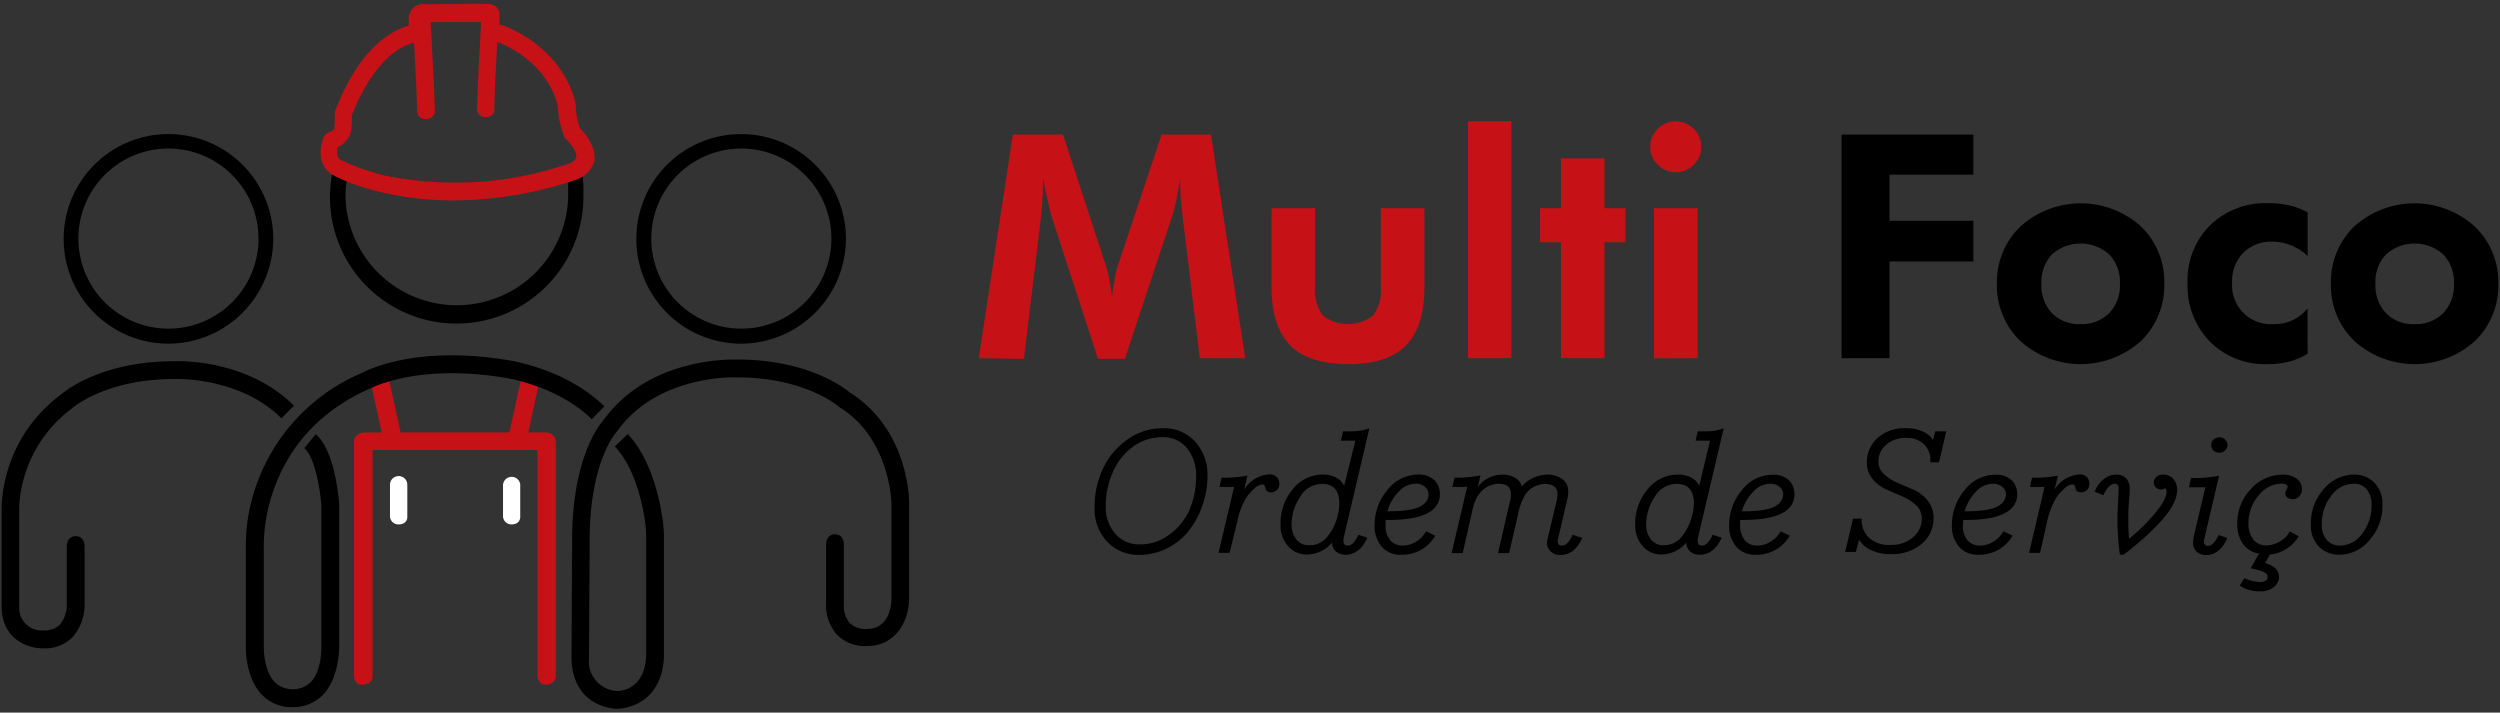 <svg id="Camada_1" data-name="Camada 1" xmlns="http://www.w3.org/2000/svg" viewBox="0 0 357.83 102"><rect x="0" y="0" width="357.83" height="102" fill="#333333" stroke="none"/><defs><style>.cls-1{fill:#c61117;}.cls-2{fill:#fff;}</style></defs><title>logo-header</title><path class="cls-1" d="M140.09,51.27l4.88-32h7.18l6.17,18.86c.13.4.27,1,.43,1.73s.29,1.63.42,2.61c.12-1,.25-1.88.4-2.66a11.88,11.88,0,0,1,.41-1.72l6.28-18.82h7.07l4.9,32h-6.5L169.39,32c-.17-1.43-.29-2.51-.35-3.24s-.09-1.41-.09-2c0-.33,0-.58,0-.75a3,3,0,0,1,0-.45c-.22,1.25-.43,2.34-.62,3.25a20.6,20.6,0,0,1-.54,2.07l-6.78,20.48h-3.85l-6.68-20.48c-.06-.19-.18-.72-.38-1.58s-.47-2.11-.82-3.76v.94a45.13,45.13,0,0,1-.4,5.47l0,.09-2.32,19.32Z"/><path class="cls-1" d="M188.23,29.8V41.09a6,6,0,0,0,1.11,4.07,5.85,5.85,0,0,0,7.19,0,6,6,0,0,0,1.11-4.06V29.8h6.24V41.09c0,3.78-.89,6.56-2.65,8.35s-4.5,2.68-8.21,2.68-6.55-.89-8.32-2.67S182,44.89,182,41.09V29.8Z"/><path class="cls-1" d="M210.11,51.27V17.35h6.22V51.27Z"/><path class="cls-1" d="M223.42,51.27V34.68h-3V29.8h3V22.67h6.23V29.8h3v4.88h-3V51.27Z"/><path class="cls-1" d="M236.19,21a3.67,3.67,0,0,1,3.64-3.63,3.6,3.6,0,0,1,2.59,1.06A3.48,3.48,0,0,1,243.5,21a3.53,3.53,0,0,1-1.08,2.59,3.57,3.57,0,0,1-2.59,1.07,3.44,3.44,0,0,1-2.56-1.1A3.53,3.53,0,0,1,236.19,21Zm.55,30.29V29.8H243V51.27Z"/><path d="M263.59,51.27v-32h18.86V25h-12V31.6h12v5.82h-12V51.27Z"/><path d="M309.78,40.61a11,11,0,0,1-3.38,8.23,12.9,12.9,0,0,1-17.19,0,11,11,0,0,1-3.39-8.23,11,11,0,0,1,3.41-8.23,12.89,12.89,0,0,1,17.18,0A11,11,0,0,1,309.78,40.61Zm-6.35,0a5.73,5.73,0,0,0-1.53-4.19,6.15,6.15,0,0,0-8.2,0,5.74,5.74,0,0,0-1.51,4.2,5.8,5.8,0,0,0,1.51,4.2,5.39,5.39,0,0,0,4.09,1.57,5.47,5.47,0,0,0,4.1-1.57A5.74,5.74,0,0,0,303.43,40.57Z"/><path d="M330.3,50.63a9.8,9.8,0,0,1-2.67,1.13,12.23,12.23,0,0,1-3.06.36,11.14,11.14,0,0,1-8.27-3.23,11.41,11.41,0,0,1-3.19-8.39,11.11,11.11,0,0,1,3.21-8.24,11.37,11.37,0,0,1,8.34-3.18,12.93,12.93,0,0,1,3.06.33,9.6,9.6,0,0,1,2.58,1l0,6.25A7.09,7.09,0,0,0,328,35.14a7,7,0,0,0-2.73-.55,5.62,5.62,0,0,0-4.2,1.61,5.82,5.82,0,0,0-1.58,4.26,5.55,5.55,0,0,0,5.95,5.93,5.93,5.93,0,0,0,4.84-2.26Z"/><path d="M357.59,40.61a11,11,0,0,1-3.38,8.23,12.9,12.9,0,0,1-17.19,0,11,11,0,0,1-3.39-8.23A11,11,0,0,1,337,32.38a12.89,12.89,0,0,1,17.18,0A11,11,0,0,1,357.59,40.61Zm-6.35,0a5.73,5.73,0,0,0-1.53-4.19,6.15,6.15,0,0,0-8.2,0,5.74,5.74,0,0,0-1.51,4.2,5.8,5.8,0,0,0,1.51,4.2,5.39,5.39,0,0,0,4.09,1.57,5.49,5.49,0,0,0,4.1-1.57A5.74,5.74,0,0,0,351.24,40.57Z"/><path d="M172.83,68.15a12.39,12.39,0,0,1-.68,4.08,12.62,12.62,0,0,1-1.89,3.6,9.08,9.08,0,0,1-3.09,2.59,8.77,8.77,0,0,1-4.1,1,6.09,6.09,0,0,1-4.59-1.88,6.83,6.83,0,0,1-1.81-5,12.8,12.8,0,0,1,1.14-5.33A10.55,10.55,0,0,1,161.24,63a8.55,8.55,0,0,1,5.23-1.7,5.91,5.91,0,0,1,4.62,1.94A7.07,7.07,0,0,1,172.83,68.15Zm-1.63,0a6,6,0,0,0-1.31-4,4.3,4.3,0,0,0-3.5-1.57,7,7,0,0,0-4.28,1.4,8.78,8.78,0,0,0-2.84,3.63,12,12,0,0,0-1,4.81,5.72,5.72,0,0,0,1.38,4,4.49,4.49,0,0,0,3.45,1.5,6.88,6.88,0,0,0,4.27-1.4A8.71,8.71,0,0,0,170.24,73,12,12,0,0,0,171.2,68.2Z"/><path d="M182.75,68.29a1.31,1.31,0,0,1,.36.95,1.17,1.17,0,0,1-.36.91,1.21,1.21,0,0,1-.82.32q-.74,0-.81-.63c-.06-.34-.19-.5-.41-.5a2,2,0,0,0-1.24.65,6.85,6.85,0,0,0-1.14,1.33,10.93,10.93,0,0,0-1.25,3.36L176,79.13h-1.59l2.23-9.43h-2.1l.31-1.33a18.22,18.22,0,0,0,3.7-.29l-.48,2a4.57,4.57,0,0,1,3.6-2.18A1.42,1.42,0,0,1,182.75,68.29Z"/><path d="M196,61.3l-3.71,15.82c0,.2,0,.32,0,.37,0,.4.22.6.67.6a1.11,1.11,0,0,0,.76-.42,3.19,3.19,0,0,0,.69-1.13l1.31.42c-.74,1.62-1.78,2.44-3.15,2.44a1.94,1.94,0,0,1-1.39-.5,1.62,1.62,0,0,1-.52-1.24A4.72,4.72,0,0,1,187,79.37a3.45,3.45,0,0,1-2.61-1.18,4.34,4.34,0,0,1-1.1-3.07A7.64,7.64,0,0,1,185,70.05a5.49,5.49,0,0,1,4.4-2.12,3.82,3.82,0,0,1,1.86.44,2.53,2.53,0,0,1,1.13,1.16L194,63.07h-2.07l.3-1.33c1.08,0,1.81,0,2.21-.06A7.6,7.6,0,0,0,196,61.3ZM191.7,72.09c0-1.88-.82-2.83-2.45-2.83a3.62,3.62,0,0,0-3.17,1.88,7.07,7.07,0,0,0-1.21,3.9,3.42,3.42,0,0,0,.67,2.16,2.18,2.18,0,0,0,1.81.84A3.2,3.2,0,0,0,190,76.8a7.51,7.51,0,0,0,1.45-2.94A7.07,7.07,0,0,0,191.7,72.09Z"/><path d="M206.09,70.74a2.74,2.74,0,0,1-.89,2.1q-1.66,1.57-6.39,1.58h-.49c0,.32,0,.58,0,.77a3.25,3.25,0,0,0,.65,2.12,2.27,2.27,0,0,0,1.83.78,3.6,3.6,0,0,0,1.87-.55,4,4,0,0,0,1.45-1.5l1.31.63a5.44,5.44,0,0,1-4.88,2.73,3.49,3.49,0,0,1-2.8-1.17,4.52,4.52,0,0,1-1-3.06,7.67,7.67,0,0,1,1.81-5A5.54,5.54,0,0,1,203,67.93a3.18,3.18,0,0,1,2.33.82A2.73,2.73,0,0,1,206.09,70.74Zm-1.61.05a1.39,1.39,0,0,0-.51-1.1,2,2,0,0,0-1.35-.45,3.32,3.32,0,0,0-2.44,1.15,6.52,6.52,0,0,0-1.6,2.79h.23c2.61,0,4.28-.35,5-1.06A1.81,1.81,0,0,0,204.48,70.79Z"/><path d="M226.47,77c-.73,1.62-1.78,2.44-3.14,2.44a1.86,1.86,0,0,1-1.38-.51,1.65,1.65,0,0,1-.52-1.23,3.54,3.54,0,0,1,.13-.8l1.26-5.27a4.66,4.66,0,0,0,.1-.88q0-1.47-1.74-1.47a3.46,3.46,0,0,0-2.79,1.4,8.6,8.6,0,0,0-1.12,3L216,79.16h-1.58l1.74-7.57a4,4,0,0,0,.1-.88q0-1.47-1.74-1.47a3.51,3.51,0,0,0-2.79,1.45l-.24.34a2.22,2.22,0,0,0-.22.41,4,4,0,0,1-.16.37,3.44,3.44,0,0,0-.16.45c-.06.21-.09.35-.11.41s-.06.23-.12.5-.09.42-.11.47l-1.25,5.52h-1.59L210,69.7h-2.12l.31-1.33a17.14,17.14,0,0,0,3.71-.32l-.39,1.67A4.11,4.11,0,0,1,213,68.44a4.46,4.46,0,0,1,2-.51,3.78,3.78,0,0,1,1.81.43,1.85,1.85,0,0,1,1,1.29,4.45,4.45,0,0,1,1.64-1.25,4.9,4.9,0,0,1,2-.47,3.64,3.64,0,0,1,2.13.61,2.09,2.09,0,0,1,.88,1.86,4.12,4.12,0,0,1-.1.92l-1.35,5.8a2.74,2.74,0,0,0-.06.37c0,.4.23.6.67.6a1.15,1.15,0,0,0,.77-.42,3.51,3.51,0,0,0,.69-1.13Z"/><path d="M246.72,61.3,243,77.12c0,.2,0,.32,0,.37,0,.4.22.6.67.6a1.13,1.13,0,0,0,.76-.42,3.19,3.19,0,0,0,.69-1.13l1.31.42c-.74,1.62-1.78,2.44-3.15,2.44a1.94,1.94,0,0,1-1.39-.5,1.62,1.62,0,0,1-.52-1.24,4.72,4.72,0,0,1-3.61,1.71,3.43,3.43,0,0,1-2.61-1.18,4.34,4.34,0,0,1-1.1-3.07,7.64,7.64,0,0,1,1.77-5.07,5.49,5.49,0,0,1,4.39-2.12,3.83,3.83,0,0,1,1.87.44,2.53,2.53,0,0,1,1.13,1.16l1.56-6.46h-2.08l.31-1.33c1.08,0,1.81,0,2.21-.06A7.6,7.6,0,0,0,246.72,61.3Zm-4.27,10.79c0-1.88-.82-2.83-2.45-2.83a3.62,3.62,0,0,0-3.17,1.88,7.07,7.07,0,0,0-1.21,3.9,3.36,3.36,0,0,0,.67,2.16,2.18,2.18,0,0,0,1.81.84,3.2,3.2,0,0,0,2.62-1.24,7.51,7.51,0,0,0,1.45-2.94A7.07,7.07,0,0,0,242.45,72.09Z"/><path d="M256.84,70.74a2.74,2.74,0,0,1-.89,2.1q-1.66,1.57-6.39,1.58h-.49c0,.32,0,.58,0,.77a3.25,3.25,0,0,0,.65,2.12,2.27,2.27,0,0,0,1.83.78,3.6,3.6,0,0,0,1.87-.55,4,4,0,0,0,1.45-1.5l1.31.63a5.45,5.45,0,0,1-4.89,2.73,3.48,3.48,0,0,1-2.79-1.17,4.52,4.52,0,0,1-1-3.06,7.67,7.67,0,0,1,1.81-5,5.54,5.54,0,0,1,4.45-2.22,3.19,3.19,0,0,1,2.33.82A2.73,2.73,0,0,1,256.84,70.74Zm-1.61.05a1.39,1.39,0,0,0-.51-1.1,2,2,0,0,0-1.35-.45,3.32,3.32,0,0,0-2.44,1.15,6.52,6.52,0,0,0-1.6,2.79h.23c2.61,0,4.28-.35,5-1.06A1.81,1.81,0,0,0,255.23,70.79Z"/><path d="M278.58,61.74l-1.05,4.43H276.3V66a3.1,3.1,0,0,0-1-2.49,3.5,3.5,0,0,0-2.36-.83,4.28,4.28,0,0,0-3,1A3.12,3.12,0,0,0,268.86,66a2.49,2.49,0,0,0,.81,1.88,6.66,6.66,0,0,0,2,1.25c.78.33,1.55.68,2.32,1a5.48,5.48,0,0,1,1.95,1.56,3.89,3.89,0,0,1,.81,2.5,4.64,4.64,0,0,1-1.7,3.66,6.47,6.47,0,0,1-4.39,1.46,6.27,6.27,0,0,1-2.88-.59,3.86,3.86,0,0,1-1.69-1.46L265.64,79H264.1l1.13-4.76h1.23v.14A3.54,3.54,0,0,0,267.54,77a4.34,4.34,0,0,0,3.08,1,4.65,4.65,0,0,0,3.2-1.11,3.4,3.4,0,0,0,1.25-2.64,2.62,2.62,0,0,0-.8-1.92,6.46,6.46,0,0,0-2-1.28c-.77-.33-1.53-.67-2.3-1a5.32,5.32,0,0,1-1.95-1.5,3.53,3.53,0,0,1-.81-2.35,4.61,4.61,0,0,1,1.5-3.49,5.85,5.85,0,0,1,4.18-1.42,5.52,5.52,0,0,1,2.28.45,3.13,3.13,0,0,1,1.5,1.25l.33-1.26Z"/><path d="M288.73,70.74a2.75,2.75,0,0,1-.9,2.1q-1.66,1.57-6.39,1.58H281c0,.32-.05.58-.05.77a3.25,3.25,0,0,0,.65,2.12,2.27,2.27,0,0,0,1.83.78,3.6,3.6,0,0,0,1.87-.55,4.12,4.12,0,0,0,1.46-1.5l1.3.63a5.44,5.44,0,0,1-4.88,2.73,3.49,3.49,0,0,1-2.8-1.17,4.52,4.52,0,0,1-1-3.06,7.67,7.67,0,0,1,1.81-5,5.56,5.56,0,0,1,4.45-2.22,3.18,3.18,0,0,1,2.33.82A2.74,2.74,0,0,1,288.73,70.74Zm-1.61.05a1.4,1.4,0,0,0-.52-1.1,2,2,0,0,0-1.35-.45,3.32,3.32,0,0,0-2.44,1.15,6.62,6.62,0,0,0-1.6,2.79h.23q3.92,0,5-1.06A1.85,1.85,0,0,0,287.12,70.79Z"/><path d="M298.7,68.29a1.3,1.3,0,0,1,.35.95,1.16,1.16,0,0,1-.35.91,1.21,1.21,0,0,1-.82.32c-.5,0-.77-.21-.82-.63s-.19-.5-.41-.5a2,2,0,0,0-1.24.65,6.85,6.85,0,0,0-1.14,1.33A11.48,11.48,0,0,0,293,74.68l-1,4.45h-1.58l2.22-9.43h-2.09l.3-1.33a18.4,18.4,0,0,0,3.71-.29l-.49,2a4.59,4.59,0,0,1,3.61-2.18A1.42,1.42,0,0,1,298.7,68.29Z"/><path d="M311.61,70.23q0,3.24-7.65,9.17h-.53a38,38,0,0,1-.36-5.13q0-.8.09-2.46t.09-1.89c0-.46-.19-.68-.57-.68-.54,0-1.09.55-1.63,1.64l-1.23-.5a4.24,4.24,0,0,1,1.32-1.82,2.81,2.81,0,0,1,1.72-.63,1.87,1.87,0,0,1,1.47.56,2,2,0,0,1,.5,1.43c0,.11,0,.72-.1,1.83s-.1,2-.1,2.67,0,1.68.13,2.68a26.59,26.59,0,0,0,3.49-3.4c1.23-1.41,1.85-2.53,1.85-3.37,0-.28-.06-.41-.18-.41a.56.56,0,0,0-.23.07,1.08,1.08,0,0,1-.36.07,1,1,0,0,1-.76-.3,1,1,0,0,1-.29-.72,1,1,0,0,1,.36-.78,1.5,1.5,0,0,1,1.05-.33,1.85,1.85,0,0,1,1.34.58A2.32,2.32,0,0,1,311.61,70.23Z"/><path d="M318.82,77c-.74,1.62-1.75,2.44-3,2.44a2,2,0,0,1-1.4-.46,1.65,1.65,0,0,1-.52-1.31,7.36,7.36,0,0,1,.2-1.35l1.56-6.58h-2.35l.31-1.33a17.61,17.61,0,0,0,4-.32l-2.12,9.07a3.64,3.64,0,0,0-.05.42.58.58,0,0,0,.59.55c.53,0,1-.51,1.53-1.55Zm-.35-14.08a1,1,0,0,1,.35.77,1.05,1.05,0,0,1-.35.79,1.18,1.18,0,0,1-.83.32,1.16,1.16,0,0,1-.82-.32,1.07,1.07,0,0,1-.33-.79,1,1,0,0,1,.33-.77,1.16,1.16,0,0,1,.82-.32A1.18,1.18,0,0,1,318.47,62.88Z"/><path d="M326.21,82.57A1.93,1.93,0,0,1,325.5,84a2.89,2.89,0,0,1-2,.64,5,5,0,0,1-2.92-.82l.67-1.07a5.65,5.65,0,0,0,2.17.56c.77,0,1.15-.25,1.15-.75s-.49-.73-1.48-1l-.95-.22,1.2-2.1A3.48,3.48,0,0,1,321,77.8a4.86,4.86,0,0,1-.78-2.78,7.1,7.1,0,0,1,1.93-5,6.09,6.09,0,0,1,4.59-2.08,3.1,3.1,0,0,1,2,.59,1.77,1.77,0,0,1,.74,1.4,1.48,1.48,0,0,1-.4,1.13,1.27,1.27,0,0,1-.93.39,1.21,1.21,0,0,1-.74-.23.72.72,0,0,1-.31-.62,1.1,1.1,0,0,1,.17-.49,1.14,1.14,0,0,0,.16-.4c0-.32-.29-.49-.87-.49a4.25,4.25,0,0,0-3.28,1.7,6,6,0,0,0-1.45,4,3.67,3.67,0,0,0,.66,2.26,2.28,2.28,0,0,0,2,.88,4,4,0,0,0,3.27-2l1.25.7a5.35,5.35,0,0,1-4.11,2.61l-.69,1.21C325.53,81,326.21,81.63,326.21,82.57Z"/><path d="M334.87,79.4a4.08,4.08,0,0,1-2.94-1.14A4.28,4.28,0,0,1,330.76,75a7.26,7.26,0,0,1,1.85-5,5.61,5.61,0,0,1,4.28-2.07,4,4,0,0,1,2.94,1.14A4.25,4.25,0,0,1,341,72.29a7.3,7.3,0,0,1-1.84,5A5.6,5.6,0,0,1,334.87,79.4Zm0-1.31a3.94,3.94,0,0,0,3.26-1.74,6.54,6.54,0,0,0,1.32-4.06,3.35,3.35,0,0,0-.69-2.24,2.28,2.28,0,0,0-1.82-.81A4,4,0,0,0,333.65,71,6.49,6.49,0,0,0,332.32,75a3.28,3.28,0,0,0,.7,2.25A2.33,2.33,0,0,0,334.87,78.09Z"/><path d="M24.11,49.19a15,15,0,1,1,15-15A15.06,15.06,0,0,1,24.11,49.19Zm0-27.93A12.89,12.89,0,1,0,37,34.15,12.9,12.9,0,0,0,24.11,21.26Z"/><path d="M106.08,49.19a15,15,0,1,1,15-15A15.06,15.06,0,0,1,106.08,49.19Zm0-27.93A12.89,12.89,0,1,0,119,34.15,12.9,12.9,0,0,0,106.08,21.26Z"/><path class="cls-1" d="M78.2,61.89H75.61l1.45-6.65-2.47-1L72.9,61.89H57.34l-1.68-7.64-2.48,1,1.46,6.65H52.07a1.41,1.41,0,0,0-1.41,1.4V96.62S50.62,98,51.8,98c0,0,1.56.1,1.53-1.29V64.41h23.6V96.47S76.85,98,78.12,98a1.34,1.34,0,0,0,1.44-1.34l0-33.33A1.4,1.4,0,0,0,78.2,61.89Z"/><path d="M121.68,56.21c-.79-.66-6-4.75-16.17-4.75-.87,0-12.67-.36-19.18,8.74-.63.71-4.54,5.6-4.44,17.56L81.8,94.07c0,.74-.08,6.65,6.27,7.38h.14c.6,0,6.37-.19,6.82-7.28v-.09c0-6,0-17.32,0-17.59,0-1.12-.73-9.62-5.17-14.36L88,63.89c3.68,3.91,4.49,11.33,4.48,12.52,0,0,0,.12,0,17.65-.31,4.65-3.63,4.85-4.18,4.85h0a4.28,4.28,0,0,1-4-4.71l.1-16.44c-.1-11.57,3.77-15.84,3.8-15.88l.12-.14c5.79-8.17,17-7.74,17.06-7.73h.09c9.75,0,14.51,4.13,14.55,4.17l.09.08.1.06c7.27,4.52,7.39,13.77,7.39,13.86v13.5c0,.18,0,4.34-3.49,4.34a3.26,3.26,0,0,1-2.54-.9,3.92,3.92,0,0,1-.79-2.71V78h0c0-.24,0-1.52-1.27-1.52,0,0-1.25-.11-1.27,1.52h0v0h0v8.14a6.59,6.59,0,0,0,1.44,4.59,5.68,5.68,0,0,0,4.44,1.74c4,0,6-3.46,6-6.88V72.18C130.19,71.75,130.09,61.5,121.68,56.21Z"/><path class="cls-2" d="M74.46,69.38v4.68s0,1-1.25,1A1.19,1.19,0,0,1,72,73.81V69.38a1.24,1.24,0,0,1,2.47,0Z"/><path class="cls-2" d="M58.3,69.38v4.68s0,1-1.26,1a1.19,1.19,0,0,1-1.22-1.22V69.38a1.24,1.24,0,0,1,2.48,0Z"/><path d="M24.92,51.7h0c-10.33,0-15.57,4.23-16.21,4.78A21,21,0,0,0,.24,72.42V87.26c.27,4.09,3.42,5.54,6,5.54a5.52,5.52,0,0,0,4.15-1.61,7,7,0,0,0,1.72-4.68V78.28h0c0-.18,0-1.54-1.27-1.54,0,0-1.26-.11-1.28,1.54h0v0h0v8.25a4.45,4.45,0,0,1-1,2.88,3.07,3.07,0,0,1-2.31.82,3.21,3.21,0,0,1-3.5-3.12V72.42a18.75,18.75,0,0,1,7.48-13.91l.11-.09s4.71-4.17,14.55-4.17H25c.09,0,9.26-.37,15.28,5.62l1.8-1.8C35.39,51.4,25.68,51.67,24.92,51.7Z"/><path d="M41.87,101.21a5.86,5.86,0,0,1-4.38-1.77c-2.36-2.44-2.31-6.54-2.3-6.94V78.85a26.13,26.13,0,0,1,1.61-9.72,27.24,27.24,0,0,1,15-15.75c.76-.41,7.65-3.91,20.39-1.91.59.07,8.68,1.2,14.32,6.69L84.7,60c-5.12-5-12.79-6-12.87-6h0C59.5,52.06,53,55.59,53,55.63l-.1,0c-6.72,3-11.3,7.82-13.63,14.21a24,24,0,0,0-1.51,8.83V92.56s-.08,3.39,1.59,5.11a3.78,3.78,0,0,0,5.1,0C46.1,96,46,92.59,46,92.55V72.3c-.2-2.55-1-7-2.45-8.15l1.64-2c2.71,2.26,3.3,9.17,3.36,10V92.5c0,.39,0,4.5-2.31,6.94A5.9,5.9,0,0,1,41.87,101.21Z"/><path d="M65.38,46.31A18.1,18.1,0,0,1,47.74,23.94l.32-1.35,1.25.62c.36.17,6.21,3,15.72,3a54,54,0,0,0,16.84-2.8L83,23l.26,1.21a18.62,18.62,0,0,1,.24,3.64v.29A18.16,18.16,0,0,1,65.38,46.31ZM49.64,25.76a15.08,15.08,0,0,0-.19,2.39,15.94,15.94,0,0,0,31.87,0v-.29c0-.66,0-1.32,0-1.95a57.52,57.52,0,0,1-12,2.33A50.08,50.08,0,0,1,58.83,28,38.71,38.71,0,0,1,49.64,25.76Z"/><path class="cls-1" d="M83,18.34a10.36,10.36,0,0,1-.59-3.13v-.16c0-.31-1.23-7.56-10.08-11.29a2.16,2.16,0,0,0-.84-.2V2A1.45,1.45,0,0,0,70.21.6c-.75-.09-3.88-.06-7.59,0l-2.23,0a1.83,1.83,0,0,0-1.32.6,2.59,2.59,0,0,0-.56,2l0,.47C55.88,4.42,51.38,7,48,15.82a1.44,1.44,0,0,0-.09.58,11.3,11.3,0,0,1-.05,1.83l0,.07,0,.15a1.65,1.65,0,0,1-.73.46,1.44,1.44,0,0,0-.84.85c-1.1,3,.23,4.83,1.74,5.49.71.37,6.91,3.44,17,3.44a55.55,55.55,0,0,0,17.51-3,4,4,0,0,0,2.54-2.68C85.25,21.61,84.6,20,83,18.34Zm-.51,4.15c-.1.47-.72.81-.9.87A50.12,50.12,0,0,1,58,25.62,31.36,31.36,0,0,1,49,23l-.1-.05c-.79-.33-.7-1.3-.54-1.92a3.36,3.36,0,0,0,1.66-1.61c.18-.31.39-1,.34-2.91,2.27-5.81,5.5-9.57,8.9-10.4l.32,6.14.14,3.8s0,1,1.32,1a1.22,1.22,0,0,0,1.2-1.29l-.14-3.82-.45-8.65a1.16,1.16,0,0,0,0-.13l1,0c1.63,0,4.6-.06,6.2,0,0,.09,0,.16,0,.16l-.44,8.45-.14,3.73a1.2,1.2,0,0,0,1.18,1.27c1.26,0,1.29-.93,1.29-.93L70.86,12l.31-5.95h.15c7.22,3,8.44,8.6,8.56,9.3a12.07,12.07,0,0,0,.87,4.14,1.23,1.23,0,0,0,.3.44C82.51,21.43,82.53,22.22,82.47,22.49Z"/></svg>